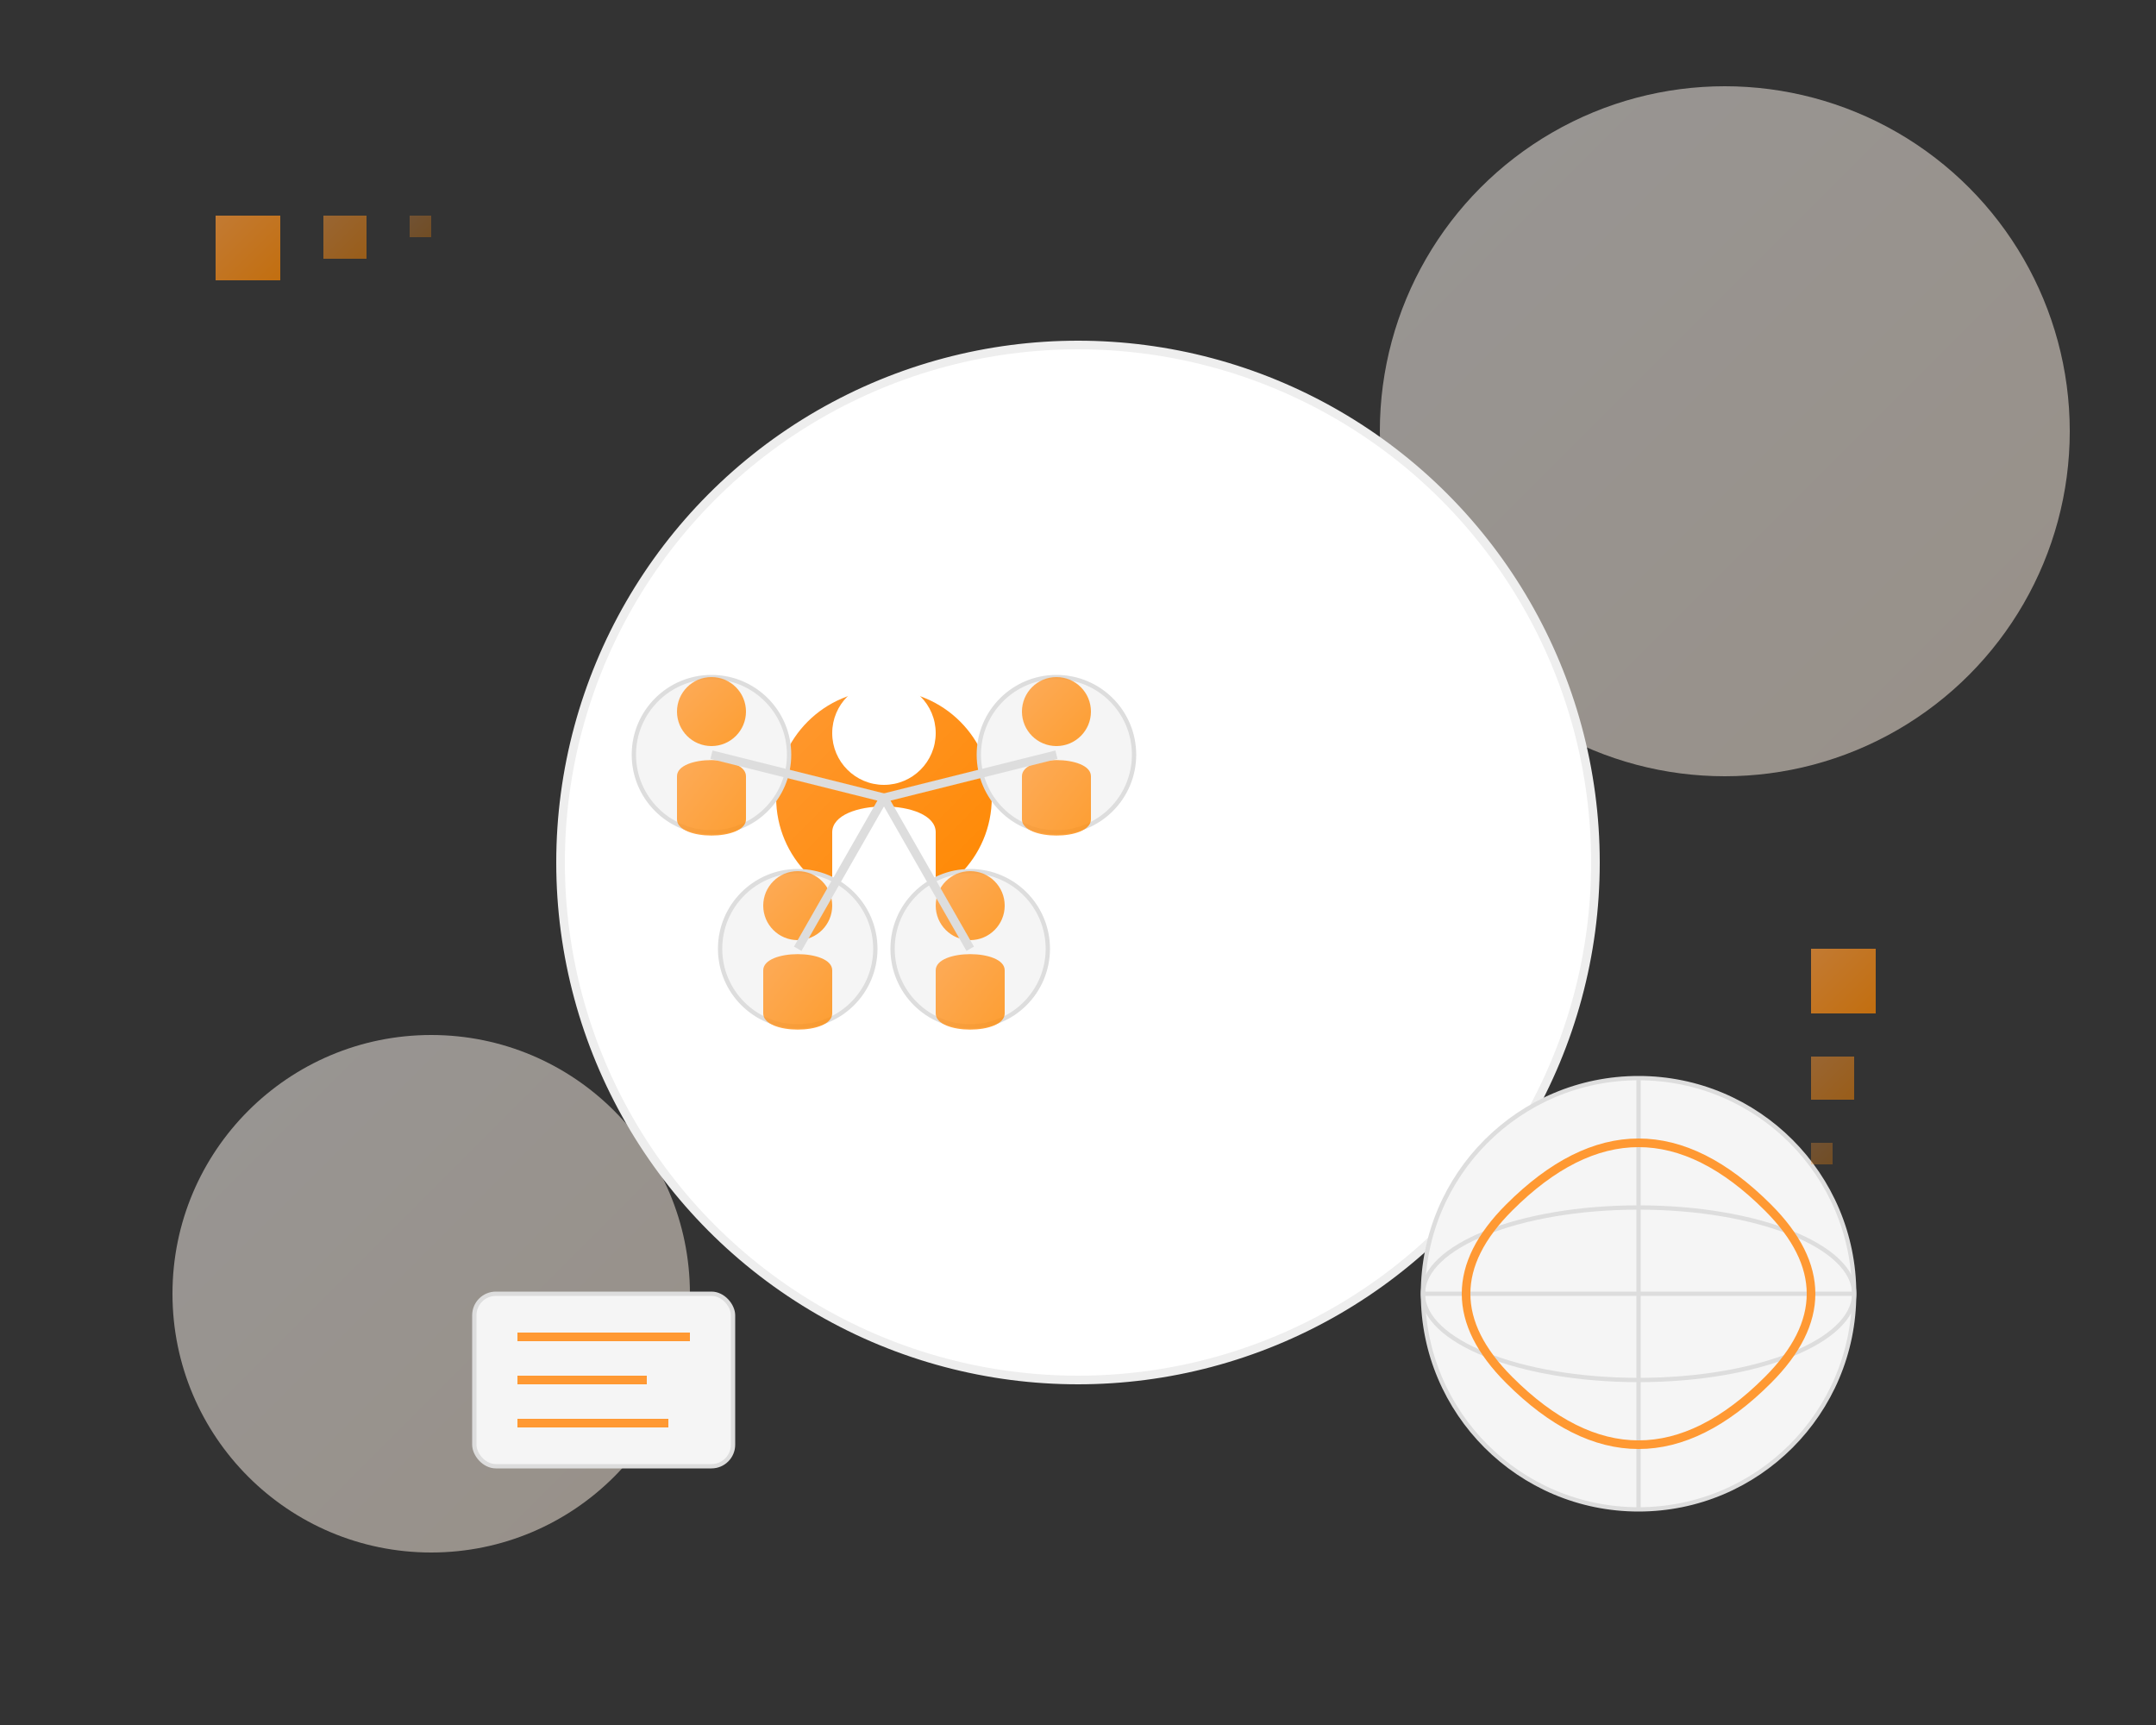 <?xml version="1.0" encoding="UTF-8"?>
<svg xmlns="http://www.w3.org/2000/svg" xmlns:xlink="http://www.w3.org/1999/xlink" width="500" height="400" viewBox="0 0 500 400">
  <rect x="0" y="0" width="500" height="400" fill="#333333" stroke="none"/>
  <defs>
    <linearGradient id="grad1" x1="0%" y1="0%" x2="100%" y2="100%">
      <stop offset="0%" style="stop-color:#FEF9F5;stop-opacity:1" />
      <stop offset="100%" style="stop-color:#FDEFDF;stop-opacity:1" />
    </linearGradient>
    <linearGradient id="grad2" x1="0%" y1="0%" x2="100%" y2="100%">
      <stop offset="0%" style="stop-color:#FF9933;stop-opacity:1" />
      <stop offset="100%" style="stop-color:#FF8800;stop-opacity:1" />
    </linearGradient>
  </defs>
  
  <!-- Background Elements -->
  <circle cx="400" cy="100" r="80" fill="url(#grad1)" opacity="0.5" />
  <circle cx="100" cy="300" r="60" fill="url(#grad1)" opacity="0.5" />
  
  <!-- Main Group -->
  <g transform="translate(250, 200)">
    <circle cx="0" cy="0" r="120" fill="white" stroke="#eee" stroke-width="2" />
    
    <!-- People Icons -->
    <g transform="translate(-45, -15)">
      <!-- Central Person (Leader) -->
      <circle cx="0" cy="0" r="25" fill="url(#grad2)" />
      <circle cx="0" cy="-15" r="12" fill="white" />
      <path d="M-12,8 C-12,0 12,0 12,8 L12,20 C12,28 -12,28 -12,20 Z" fill="white" />
      
      <!-- Team Member 1 -->
      <circle cx="-40" cy="-10" r="18" fill="#f5f5f5" stroke="#ddd" stroke-width="1" />
      <circle cx="-40" cy="-20" r="8" fill="url(#grad2)" opacity="0.8" />
      <path d="M-48,-5 C-48,-10 -32,-10 -32,-5 L-32,5 C-32,10 -48,10 -48,5 Z" fill="url(#grad2)" opacity="0.8" />
      
      <!-- Team Member 2 -->
      <circle cx="40" cy="-10" r="18" fill="#f5f5f5" stroke="#ddd" stroke-width="1" />
      <circle cx="40" cy="-20" r="8" fill="url(#grad2)" opacity="0.8" />
      <path d="M32,-5 C32,-10 48,-10 48,-5 L48,5 C48,10 32,10 32,5 Z" fill="url(#grad2)" opacity="0.8" />
      
      <!-- Team Member 3 -->
      <circle cx="-20" cy="35" r="18" fill="#f5f5f5" stroke="#ddd" stroke-width="1" />
      <circle cx="-20" cy="25" r="8" fill="url(#grad2)" opacity="0.8" />
      <path d="M-28,40 C-28,35 -12,35 -12,40 L-12,50 C-12,55 -28,55 -28,50 Z" fill="url(#grad2)" opacity="0.8" />
      
      <!-- Team Member 4 -->
      <circle cx="20" cy="35" r="18" fill="#f5f5f5" stroke="#ddd" stroke-width="1" />
      <circle cx="20" cy="25" r="8" fill="url(#grad2)" opacity="0.8" />
      <path d="M12,40 C12,35 28,35 28,40 L28,50 C28,55 12,55 12,50 Z" fill="url(#grad2)" opacity="0.8" />
      
      <!-- Connection Lines -->
      <line x1="0" y1="0" x2="-40" y2="-10" stroke="#ddd" stroke-width="2" />
      <line x1="0" y1="0" x2="40" y2="-10" stroke="#ddd" stroke-width="2" />
      <line x1="0" y1="0" x2="-20" y2="35" stroke="#ddd" stroke-width="2" />
      <line x1="0" y1="0" x2="20" y2="35" stroke="#ddd" stroke-width="2" />
    </g>
  </g>
  
  <!-- Globe Elements -->
  <g transform="translate(380, 300)">
    <circle cx="0" cy="0" r="50" fill="#f5f5f5" stroke="#ddd" stroke-width="1" />
    <ellipse cx="0" cy="0" rx="50" ry="20" fill="none" stroke="#ddd" stroke-width="1" />
    <line x1="-50" y1="0" x2="50" y2="0" stroke="#ddd" stroke-width="1" />
    <line x1="0" y1="-50" x2="0" y2="50" stroke="#ddd" stroke-width="1" />
    <path d="M-30,-20 Q0,-50 30,-20 Q50,0 30,20 Q0,50 -30,20 Q-50,0 -30,-20" fill="none" stroke="#FF9933" stroke-width="2" />
  </g>
  
  <!-- Decorative Elements -->
  <rect x="50" y="50" width="15" height="15" fill="url(#grad2)" opacity="0.7" />
  <rect x="75" y="50" width="10" height="10" fill="url(#grad2)" opacity="0.5" />
  <rect x="95" y="50" width="5" height="5" fill="url(#grad2)" opacity="0.3" />
  
  <rect x="420" y="220" width="15" height="15" fill="url(#grad2)" opacity="0.7" />
  <rect x="420" y="245" width="10" height="10" fill="url(#grad2)" opacity="0.5" />
  <rect x="420" y="265" width="5" height="5" fill="url(#grad2)" opacity="0.3" />
  
  <!-- Communication Icons -->
  <g transform="translate(140, 320)">
    <rect x="-30" y="-20" width="60" height="40" rx="5" ry="5" fill="#f5f5f5" stroke="#ddd" stroke-width="1" />
    <line x1="-20" y1="-10" x2="20" y2="-10" stroke="#FF9933" stroke-width="2" />
    <line x1="-20" y1="0" x2="10" y2="0" stroke="#FF9933" stroke-width="2" />
    <line x1="-20" y1="10" x2="15" y2="10" stroke="#FF9933" stroke-width="2" />
  </g>
</svg> 